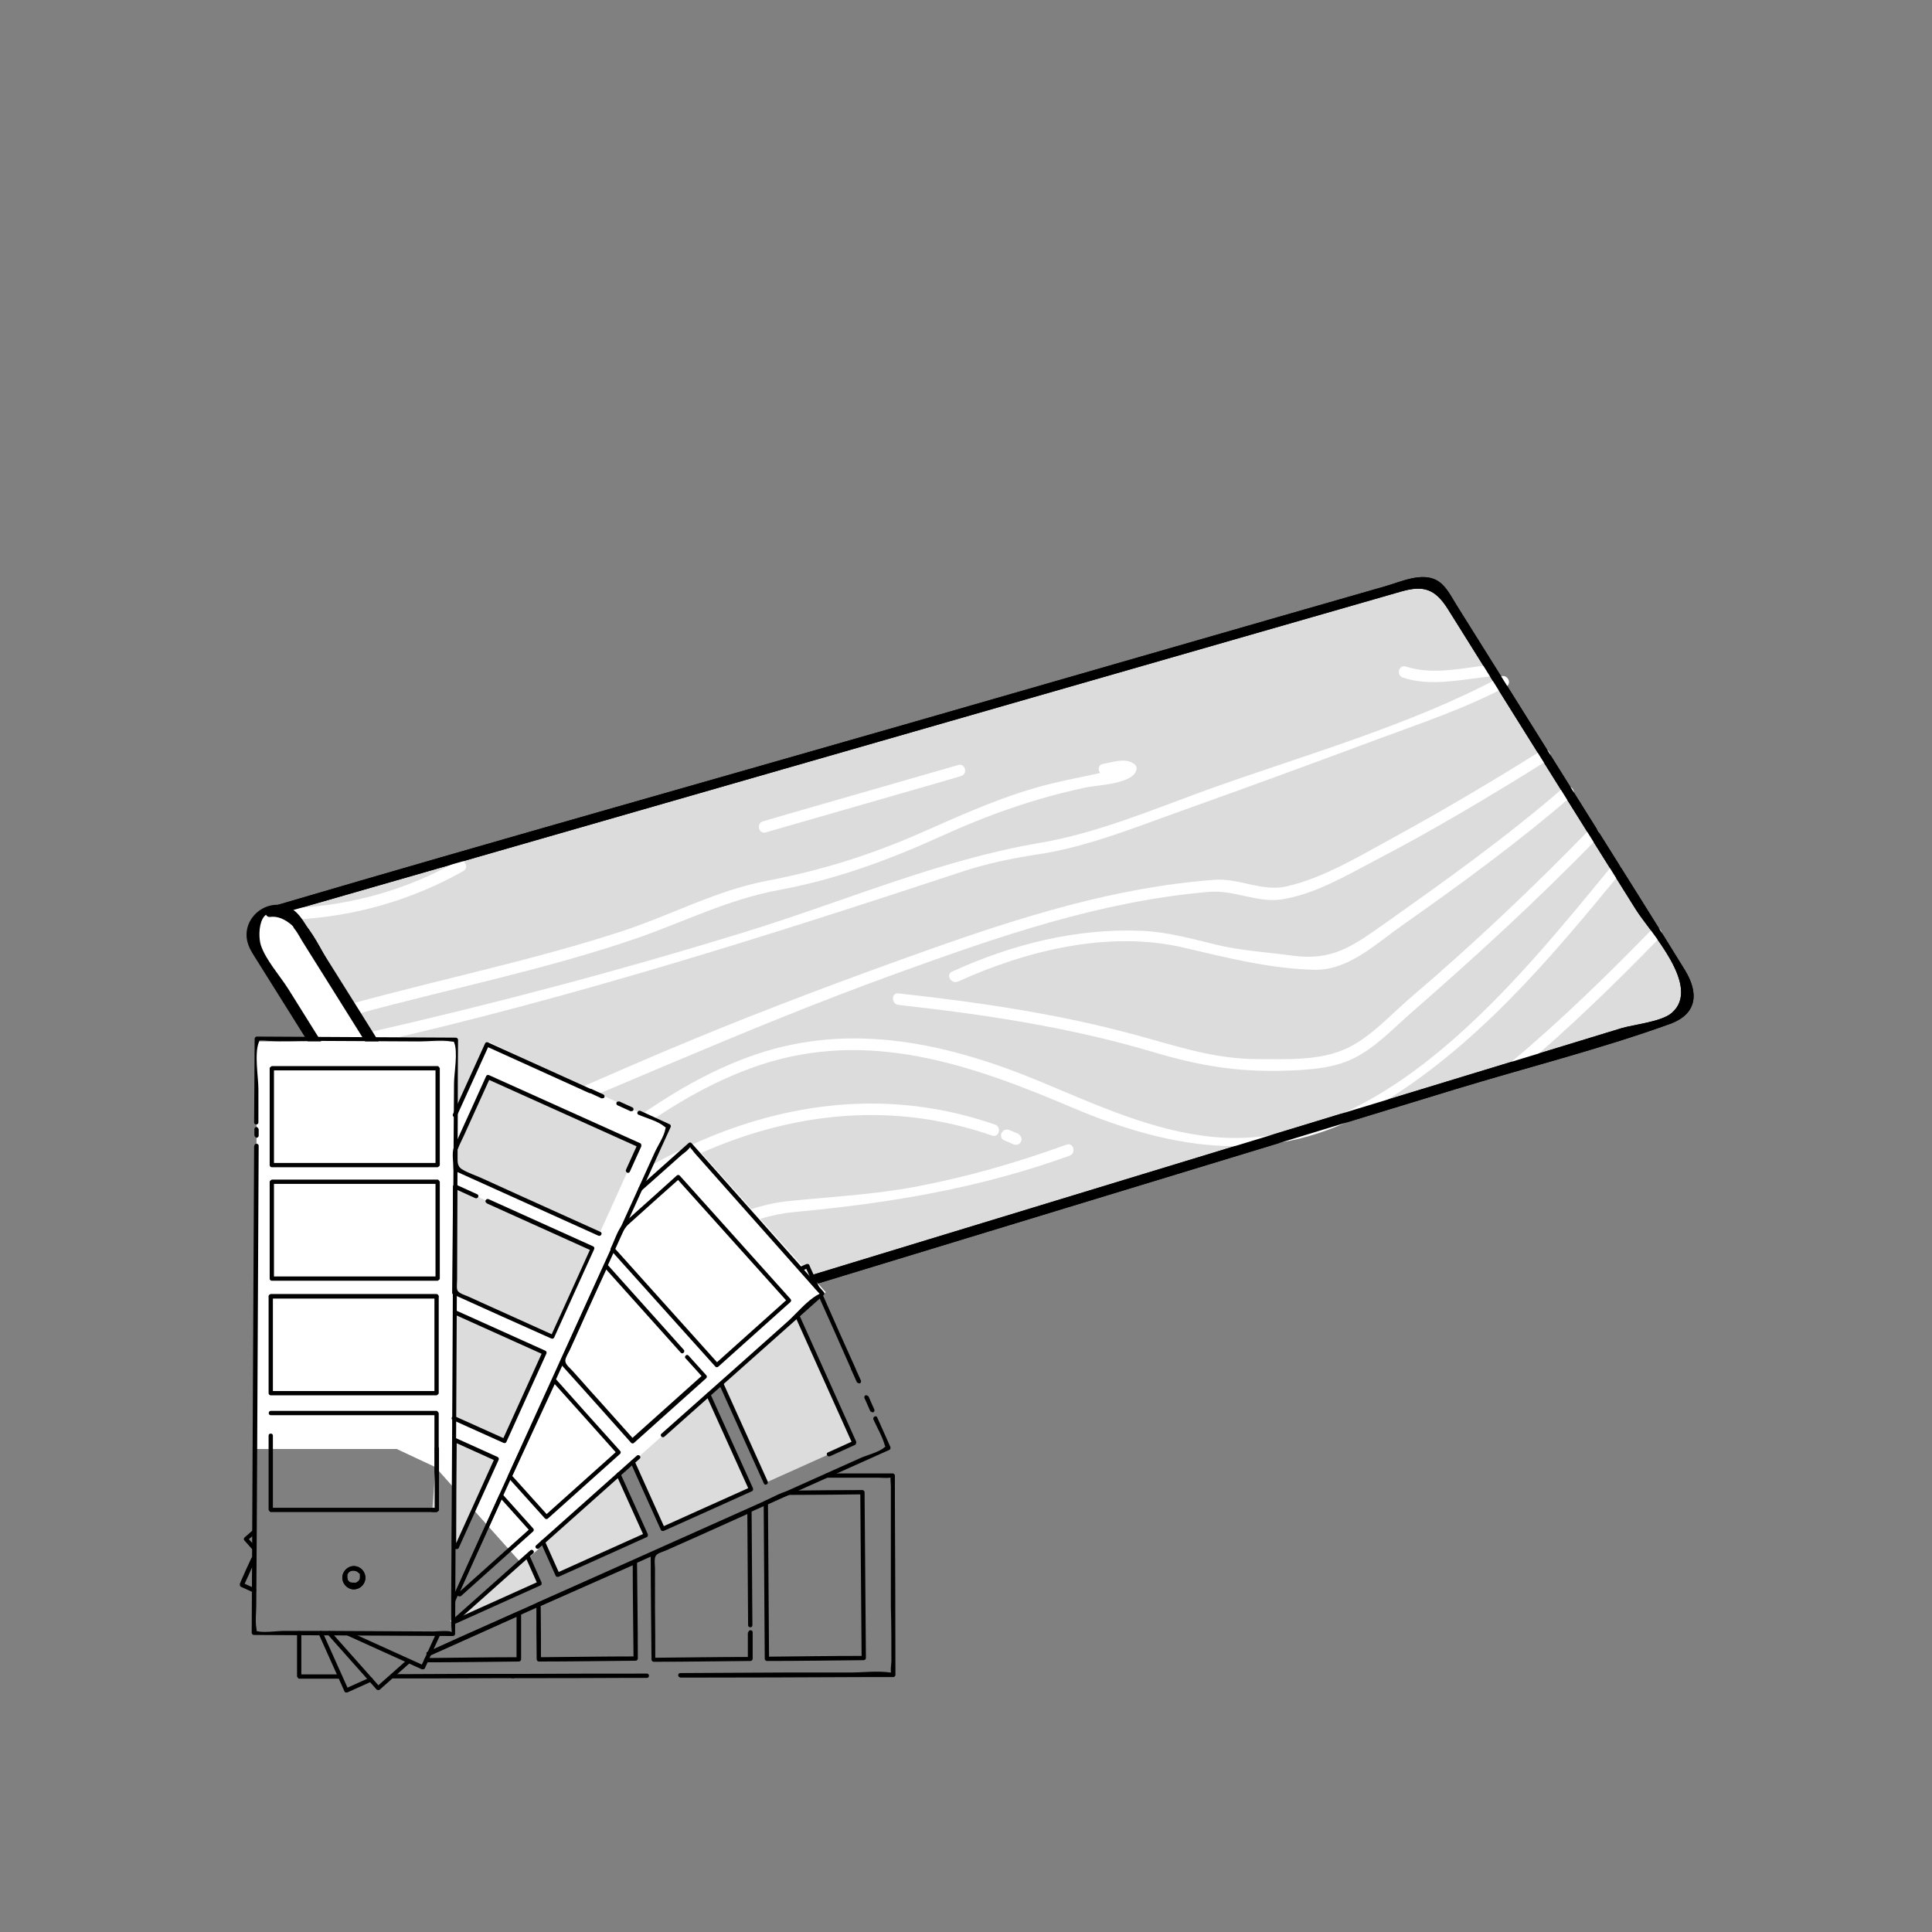 <?xml version="1.0" encoding="UTF-8"?><svg id="Layer_1" xmlns="http://www.w3.org/2000/svg" viewBox="0 0 72 72"><rect x="0" y="0" width="72" height="72" fill="#808080" stroke="none"/><defs><style>.cls-1{fill:#020202;}.cls-2{fill:#fff;}.cls-3{fill:#dcdcdc;}</style></defs><g><g><path class="cls-3" d="M14.56,39.96l-3.49-5.58c-.23-.37-.64-.5-1.01-.39l42.74-12.29h0c.35-.1,.75,.02,.97,.38l9.1,14.55c.16,.26,.18,.58,.04,.85-.12,.24-.33,.4-.55,.46l-42.33,12.9h-.01c.22-.07,.42-.22,.54-.46,.14-.28,.13-.62-.04-.89l-5-7.99"/><path d="M14.71,39.87c-.75-1.21-1.51-2.41-2.26-3.62-.53-.85-1.16-2.61-2.39-2.45l.05,.35c6.36-1.83,12.73-3.66,19.09-5.49l23.03-6.62c.82-.23,1.25-.1,1.73,.66l3.09,4.94,3.91,6.25c.52,.83,2.48,2.88,1.34,3.86-.38,.33-1.41,.43-1.88,.57l-4.45,1.36-13.39,4.08c-4.64,1.41-9.27,2.83-13.91,4.24l-5.26,1.6c-.97,.3-2.09,.49-3.01,.92-.08,.04-.41,.12-.38,.12l.09,.34c1.75-.94-.59-3.43-1.22-4.44-1.07-1.71-2.14-3.42-3.21-5.14-.12-.2-.43-.02-.31,.18,.83,1.33,1.67,2.66,2.5,3.99l1.69,2.71c.34,.54,1.48,1.79,.37,2.39-.17,.09-.08,.32,.09,.34,.47,.04,1.17-.34,1.6-.48l4.37-1.33c4.61-1.4,9.21-2.81,13.82-4.21,4.8-1.46,9.6-2.92,14.4-4.39,2.66-.81,5.41-1.5,8.02-2.44,1.05-.38,1.07-1.18,.56-2.01-1.01-1.64-2.04-3.27-3.06-4.9l-4.04-6.45-1.39-2.22c-.21-.33-.4-.75-.75-.95-.57-.32-1.36,.06-1.93,.22l-4.04,1.16-13.44,3.87c-7.89,2.27-15.8,4.49-23.68,6.81-.15,.04-.29,.08-.44,.13-.19,.05-.16,.38,.05,.35,1.14-.15,2.15,2.38,2.6,3.1,.58,.93,1.16,1.86,1.75,2.79,.12,.2,.43,.02,.31-.18h0Z"/></g><path class="cls-3" d="M40.41,28.55c-6.91,.64-13.57,2.44-19.84,5.43-.25,.12-.03,.49,.22,.37,6.2-2.95,12.79-4.74,19.62-5.37,.27-.03,.27-.45,0-.43h0Z"/><g><path class="cls-2" d="M60.08,32.26c-3.52,4.27-8.58,10.71-14.87,10.11-2.26-.22-4.34-1.19-6.41-2.05-3.41-1.42-7.01-2.25-10.62-1.03s-6.99,4.24-9.79,6.92c-.2,.19,.1,.49,.3,.3,2.74-2.63,5.92-5.57,9.6-6.81,4.09-1.37,7.91-.02,11.68,1.58s7.52,2.21,11.27-.01,6.49-5.5,9.13-8.71c.17-.21-.13-.51-.3-.3h0Z"/><path class="cls-2" d="M57.46,27.96c-1.82,1.14-3.66,2.23-5.54,3.26-1.24,.67-2.57,1.49-3.96,1.81-.94,.22-1.77-.32-2.73-.24-3.69,.28-7.17,1.38-10.64,2.61-2.98,1.06-5.95,2.17-8.87,3.38-3.13,1.29-6.2,2.73-9.36,3.98-.25,.1-.14,.51,.11,.41,5.73-2.26,11.15-4.8,16.96-6.9,3.79-1.37,7.55-2.68,11.59-3.03,.97-.09,1.8,.41,2.73,.28,1.21-.18,2.41-.88,3.47-1.44,2.21-1.15,4.35-2.43,6.46-3.75,.23-.15,.02-.51-.22-.37h0Z"/><path class="cls-2" d="M59.24,30.91c-2.14,2.2-4.32,4.26-6.65,6.25-.74,.63-1.45,1.44-2.34,1.88-1.01,.5-2.27,.43-3.36,.43-1.62,0-2.95-.46-4.49-.88-2.91-.8-5.92-1.24-8.92-1.57-.27-.03-.27,.4,0,.43,3.17,.35,6.37,.83,9.44,1.74,1.74,.52,3.16,.77,5.01,.71,.86-.03,1.76-.08,2.54-.47s1.43-1.08,2.08-1.65c2.43-2.12,4.75-4.24,6.99-6.55,.19-.2-.11-.5-.3-.3h0Z"/><path class="cls-2" d="M58.27,29.35c-2.12,1.84-4.38,3.45-6.67,5.07-1.23,.87-1.96,1.4-3.47,1.19-.93-.13-1.88-.18-2.79-.4s-1.79-.47-2.75-.52c-2.46-.11-4.88,.5-7.11,1.52-.25,.11-.03,.48,.22,.37,2.56-1.16,5.64-1.92,8.43-1.26,1.59,.37,3.23,.79,4.88,.82,1.24,.02,2.26-.96,3.21-1.63,2.19-1.54,4.33-3.1,6.36-4.85,.21-.18-.09-.48-.3-.3h0Z"/><path class="cls-2" d="M55.92,25.23c-3.4,1.82-7.34,2.91-10.95,4.21-2.01,.73-4.09,1.61-6.21,1.97-3.77,.64-7.34,2.2-10.99,3.32-4.63,1.43-9.32,2.67-14.05,3.75-.27,.06-.15,.47,.11,.41,7.48-1.7,14.71-3.99,21.98-6.39,.96-.32,1.88-.51,2.87-.66,1.86-.28,3.68-1.03,5.43-1.65,2.41-.86,4.81-1.74,7.2-2.63,1.62-.6,3.3-1.16,4.82-1.97,.24-.13,.03-.5-.22-.37h0Z"/><path class="cls-2" d="M52.27,25.25c1.05,.35,2.19,.07,3.26-.04,.27-.03,.27-.46,0-.43-1.02,.11-2.13,.39-3.14,.06-.26-.09-.37,.33-.11,.41h0Z"/><path class="cls-2" d="M41.21,28.89s1.18-.34,.57-.27c-.23,.03-.48,.12-.7,.17-.63,.14-1.27,.26-1.89,.41-1.67,.41-3.18,1.09-4.74,1.78-1.91,.85-3.8,1.45-5.85,1.84-1.9,.36-3.58,1.28-5.41,1.88-3.3,1.08-6.73,1.78-10.07,2.7-.26,.07-.15,.48,.11,.41,3.46-.95,7-1.65,10.4-2.81,1.82-.62,3.48-1.48,5.39-1.83,2.11-.39,4.08-1.11,6.04-2,1.78-.81,3.53-1.43,5.44-1.83,.39-.08,1.63-.12,1.83-.59,.05-.12,.03-.22-.08-.29-.31-.23-.81-.05-1.15,.01-.27,.05-.16,.46,.11,.41h0Z"/><path class="cls-2" d="M61.57,34.63c-1.66,1.7-3.37,3.37-5.19,4.9-.21,.18,.09,.48,.3,.3,1.83-1.53,3.53-3.2,5.19-4.9,.19-.2-.11-.5-.3-.3h0Z"/><path class="cls-2" d="M37.08,41.91c-6.27-2.18-12.49,.45-17.18,4.69-.2,.18,.1,.49,.3,.3,4.58-4.14,10.65-6.71,16.77-4.58,.26,.09,.37-.32,.11-.41h0Z"/><path class="cls-2" d="M37.97,42.26c-.13-.05-.26-.11-.39-.16-.03,0-.06-.01-.09,0-.03,0-.05,0-.08,.03-.04,.03-.09,.08-.1,.13-.01,.05,0,.12,.02,.16l.03,.04s.06,.04,.09,.05c.1,.04,.21,.08,.31,.13l-.05-.02s.02,0,.03,.01c.02,.02,.05,.02,.08,.03,.03,0,.06,0,.09,0,.05-.01,.1-.05,.13-.1,.03-.05,.04-.11,.02-.16l-.02-.05s-.04-.06-.08-.08h0Z"/><path class="cls-2" d="M17.05,32.09c-1.86,1.06-3.93,1.64-6.06,1.75-.27,.01-.28,.44,0,.43,2.21-.11,4.35-.72,6.28-1.81,.24-.14,.02-.5-.22-.37h0Z"/><path class="cls-2" d="M39.74,42.66c-1.82,.66-3.69,1.2-5.59,1.56-1.58,.3-3.17,.38-4.76,.54-1.33,.14-2.51,.69-3.63,1.41-1.84,1.17-3.42,2.29-5.69,2.36-.27,0-.28,.44,0,.43,1.85-.06,3.41-.74,4.93-1.76,1.43-.97,2.84-1.86,4.59-2.03,3.56-.33,6.89-.88,10.27-2.1,.26-.09,.15-.51-.11-.41h0Z"/></g><path class="cls-2" d="M28.54,31.02c2.12-.61,4.24-1.22,6.36-1.83,.31-.09,.62-.18,.92-.27,.26-.08,.15-.49-.11-.41-2.12,.61-4.24,1.22-6.36,1.83-.31,.09-.62,.18-.92,.27-.26,.08-.15,.49,.11,.41h0Z"/><g><path class="cls-2" d="M15.39,41.3l5.12,8.18c.17,.27,.11,.68,.04,.89-.12,.24-.32,.39-.54,.46-.37,.11-.8,0-1.04-.38l-9.45-15.11c-.17-.27-.17-.69-.04-.89,.14-.24,.34-.4,.57-.47,.37-.11,.78,.02,1.01,.39l3.88,6.2"/><path d="M15.21,41.41c1.36,2.17,2.71,4.34,4.07,6.51,.29,.46,.6,.92,.87,1.39,.05,.09,.13,.17,.17,.26,.28,.66-.73,1.21-1.18,.72s-.79-1.26-1.15-1.84c-1.67-2.67-3.33-5.33-5-8l-2.25-3.6c-.31-.49-.84-1.08-1.02-1.63-.14-.43-.07-1.94,1.17-.74,.04,.04,.05,.1,.08,.13,.14,.17,.24,.39,.36,.57l1.36,2.17c.69,1.1,1.38,2.21,2.07,3.31,.15,.23,.52,.02,.37-.22-.72-1.15-1.44-2.3-2.16-3.45l-1.33-2.12c-.23-.36-.45-.85-.84-1.04-.79-.39-1.73,.3-1.6,1.17,.05,.31,.22,.54,.38,.8l1.98,3.16c1.94,3.09,3.87,6.19,5.81,9.28,.46,.74,.89,1.56,1.41,2.26,.38,.51,1.03,.75,1.6,.35s.53-1.11,.22-1.66c-1.53-2.75-3.35-5.36-5.02-8.03-.15-.23-.52-.02-.37,.22h0Z"/></g><path d="M14.71,39.87c-.75-1.21-1.51-2.41-2.26-3.62-.53-.85-1.16-2.61-2.39-2.45l.05,.35c6.36-1.83,12.73-3.66,19.09-5.49l23.03-6.62c.82-.23,1.25-.1,1.73,.66l3.09,4.94,3.91,6.25c.52,.83,2.48,2.88,1.34,3.86-.38,.33-1.41,.43-1.88,.57l-4.45,1.36-13.39,4.08c-4.64,1.41-9.27,2.83-13.91,4.24l-5.26,1.6c-.97,.3-2.09,.49-3.01,.92-.08,.04-.41,.12-.38,.12l.09,.34c1.75-.94-.59-3.43-1.22-4.44-1.07-1.71-2.14-3.42-3.21-5.14-.12-.2-.43-.02-.31,.18,.83,1.33,1.67,2.66,2.5,3.99l1.69,2.71c.34,.54,1.48,1.79,.37,2.39-.17,.09-.08,.32,.09,.34,.47,.04,1.17-.34,1.6-.48l4.37-1.33c4.61-1.4,9.21-2.81,13.82-4.21,4.8-1.46,9.6-2.92,14.4-4.39,2.66-.81,5.41-1.5,8.02-2.44,1.05-.38,1.07-1.18,.56-2.01-1.01-1.64-2.04-3.27-3.06-4.9l-4.04-6.45-1.39-2.22c-.21-.33-.4-.75-.75-.95-.57-.32-1.36,.06-1.93,.22l-4.04,1.16-13.44,3.87c-7.89,2.27-15.8,4.49-23.68,6.81-.15,.04-.29,.08-.44,.13-.19,.05-.16,.38,.05,.35,1.14-.15,2.15,2.38,2.6,3.1,.58,.93,1.16,1.86,1.75,2.79,.12,.2,.43,.02,.31-.18h0Z"/></g><g><rect class="cls-2" x="9.56" y="38.81" width="7.42" height="15.19"/><rect class="cls-2" x="14.66" y="39.7" width="7.42" height="15.19" transform="translate(21.78 -3.33) rotate(25.08)"/><rect class="cls-2" x="18.93" y="42.86" width="7.42" height="15.19" transform="translate(45.17 -.05) rotate(48.21)"/></g><g><g><path d="M13.62,58.8c0-.18-.11-.34-.28-.41s-.36-.01-.48,.13-.14,.34-.04,.5,.28,.24,.45,.2c.2-.04,.35-.22,.35-.42,0-.1-.16-.1-.16,0,0,.11-.07,.22-.18,.25-.11,.04-.23,0-.31-.09-.07-.09-.08-.21-.02-.31s.17-.15,.28-.13c.13,.03,.22,.14,.22,.27,0,.1,.16,.1,.16,0Z"/><path d="M28.57,56.08c.28-.12,.56-.28,.85-.37,.06-.02-.03,0,0,0,.06,0,.12,0,.18,0,.85,0,1.7-.01,2.54-.02l-.08-.08c.02,2.06,.03,4.12,.05,6.18l.08-.08c-1.2,0-2.41,.02-3.61,.03l.08,.08c-.01-1.94-.03-3.87-.04-5.81,0-.1-.16-.1-.16,0,.01,1.94,.03,3.87,.04,5.81,0,.04,.04,.08,.08,.08,1.2,0,2.41-.02,3.61-.03,.04,0,.08-.04,.08-.08-.02-2.06-.03-4.12-.05-6.18,0-.04-.04-.08-.08-.08-.86,0-1.73,.01-2.59,.02-.37,0-.73,.25-1.06,.39-.09,.04-.01,.18,.08,.14Z"/><path d="M20.1,59.87c1.2-.53,2.4-1.06,3.6-1.59l-.12-.07c0,1.2,.02,2.4,.03,3.6l.08-.08c-1.2,0-2.41,.02-3.61,.03l.08,.08c0-.68,0-1.36-.01-2.03,0-.1-.16-.1-.16,0,0,.68,0,1.36,.01,2.03,0,.04,.04,.08,.08,.08,1.2,0,2.41-.02,3.61-.03,.04,0,.08-.04,.08-.08,0-1.2-.02-2.4-.03-3.6,0-.07-.07-.09-.12-.07-1.2,.53-2.4,1.06-3.6,1.59-.09,.04-.01,.18,.08,.14Z"/><path d="M16.03,61.7c1.11-.5,2.22-1,3.34-1.5l-.12-.07v1.71s.07-.05,.09-.08c-1.15,0-2.3,.02-3.46,.03-.1,0-.1,.16,0,.16,1.15,0,2.3-.02,3.46-.03,.04,0,.08-.04,.08-.08v-1.71c-.01-.06-.08-.09-.13-.07-1.11,.5-2.22,1-3.34,1.5-.09,.04-.01,.18,.08,.14h0Z"/><path class="cls-3" d="M29.71,49.03c.71,1.58,1.42,3.16,2.13,4.74l-3.29,1.48c-.55-1.23-1.11-2.46-1.66-3.68"/><path class="cls-3" d="M26.4,51.98c.53,1.17,1.06,2.35,1.59,3.52-1.1,.49-2.2,.99-3.29,1.48-.37-.83-.75-1.66-1.12-2.49"/><path class="cls-3" d="M23.05,54.95c.34,.75,.68,1.51,1.02,2.26-1.1,.49-2.2,.99-3.29,1.48-.18-.41-.37-.82-.55-1.23"/><path class="cls-3" d="M19.64,57.97c.16,.34,.31,.69,.47,1.03-1.1,.49-2.2,.99-3.29,1.48-.02-.03-.03-.07-.05-.1,.02,.01,.04,.02,.06,.03"/><path d="M30.51,47.93c-.1-.23-.2-.46-.31-.69-.01-.03-.03-.07-.04-.1-.02-.04-.07-.04-.11-.03-.08,.04-.17,.07-.25,.11-.04,.02-.05,.07-.03,.11,.02,.04,.07,.05,.11,.03,.08-.04,.17-.07,.25-.11l-.11-.03c.1,.23,.2,.46,.31,.69,.01,.03,.03,.07,.04,.1,.02,.04,.07,.05,.11,.03,.04-.02,.05-.07,.03-.11h0Z"/><path d="M31.88,50.99c-.36-.8-.72-1.6-1.07-2.4-.05-.11-.1-.23-.15-.34-.04-.09-.18-.01-.14,.08,.36,.8,.72,1.6,1.07,2.4,.05,.11,.1,.23,.15,.34,.04,.09,.18,.01,.14-.08h0Z"/><path d="M32.08,51.44c-.06-.13-.12-.26-.18-.4l-.03-.06s-.08-.05-.11-.03c-.04,.03-.05,.07-.03,.11,.06,.13,.12,.26,.18,.4l.03,.06s.08,.05,.11,.03c.04-.03,.05-.07,.03-.11h0Z"/><path d="M32.58,52.52c-.06-.14-.13-.28-.19-.43l-.03-.06s-.08-.05-.11-.03c-.04,.03-.05,.07-.03,.11,.06,.14,.13,.28,.19,.43l.03,.06s.08,.05,.11,.03c.04-.03,.05-.07,.03-.11h0Z"/><path d="M16.02,61.69c5-2.23,9.99-4.47,14.99-6.7,.71-.32,1.43-.64,2.14-.96,.04-.02,.04-.07,.03-.11l-.49-1.1c-.04-.09-.18-.01-.14,.08,.14,.31,.33,.63,.42,.95,.07,.23,.14-.04,0,.08-.21,.19-.64,.29-.89,.4l-3.88,1.74-9.91,4.43c-.79,.35-1.58,.7-2.36,1.06-.09,.04-.01,.18,.08,.14h0Z"/><path d="M11.88,60.9c.28,.62,.56,1.25,.84,1.87,.04,.09,.08,.18,.12,.27,.02,.04,.07,.04,.11,.03,.3-.14,.61-.27,.91-.41,.09-.04,.01-.18-.08-.14-.3,.14-.61,.27-.91,.41l.11,.03c-.28-.62-.56-1.25-.84-1.87-.04-.09-.08-.18-.12-.27s-.18-.01-.14,.08h0Z"/><path d="M25.34,62.52c2.32,0,4.63-.01,6.95-.02,.33,0,.67,0,1,0,.04,0,.08-.04,.08-.08,0-2.17-.01-4.34-.02-6.51,0-.31,0-.61,0-.92,0-.04-.04-.08-.08-.08-.82,0-1.64,0-2.46,0-.1,0-.1,.16,0,.16h1.94c.13,0,.29,.02,.42,0,.18-.04,0,.05,.03-.07-.03,.11,0,.28,0,.39v4.47c.02,.68,.02,1.36,.02,2.04,0,.1-.05,.38,0,.47,.05,.08-.03-.07,.07-.04-.03,0-.08,0-.11,0-.48-.07-1.03,0-1.51,0h-2.46c-1.29,.01-2.57,.01-3.86,.02-.1,0-.1,.16,0,.16h0Z"/><path d="M19.09,62.54c1.46,0,2.92,0,4.39-.01,.21,0,.42,0,.63,0,.1,0,.1-.16,0-.16-1.46,0-2.92,0-4.39,.01-.21,0-.42,0-.63,0-.1,0-.1,.16,0,.16h0Z"/><path d="M14.64,62.55c1.31,0,2.63,0,3.94-.01h.57c.1,0,.1-.16,0-.16-1.31,0-2.63,0-3.94,.01h-.57c-.1,0-.1,.16,0,.16h0Z"/><path d="M11.07,60.86c0,.47,0,.95,0,1.42v.2s.04,.08,.08,.08c.44,0,.89,0,1.33,0h.19c.1,0,.1-.16,0-.16-.44,0-.89,0-1.33,0h-.19s.05,.05,.08,.08c0-.47,0-.95,0-1.42v-.2c0-.1-.16-.1-.16,0h0Z"/><path class="cls-1" d="M27.87,60.84c0,.33,0,.66,0,.99l.08-.08c-1.2,0-2.41,.02-3.61,.03l.08,.08c0-.64,0-1.28-.01-1.92,0-.33,0-.66,0-.99,0-.16,0-.33,0-.49,0-.13-.04-.37,.03-.48s.27-.15,.38-.2c.15-.07,.3-.13,.45-.2,.3-.13,.6-.27,.9-.4,.6-.27,1.2-.54,1.8-.81l-.12-.07c.01,1.42,.02,2.84,.03,4.27,0,.1,.16,.1,.16,0-.01-1.42-.02-2.84-.03-4.27,0-.06-.07-.09-.12-.07-1.2,.54-2.4,1.07-3.6,1.61-.02,.01-.04,.04-.04,.07,0,1.31,.02,2.63,.03,3.94,0,.04,.04,.08,.08,.08,1.2,0,2.41-.02,3.61-.03,.04,0,.08-.04,.08-.08,0-.33,0-.66,0-.99,0-.1-.16-.1-.16,0h0Z"/><path class="cls-1" d="M29.64,49.07c.71,1.58,1.42,3.16,2.13,4.74l.03-.11-.95,.43c-.09,.04-.01,.18,.08,.14l.95-.43s.04-.07,.03-.11c-.71-1.58-1.42-3.16-2.13-4.74-.04-.09-.18-.01-.14,.08h0Z"/><path class="cls-1" d="M28.61,55.21l-1.66-3.68c-.04-.09-.18-.01-.14,.08l1.66,3.68c.04,.09,.18,.01,.14-.08h0Z"/><path class="cls-1" d="M26.33,52.02c.53,1.17,1.06,2.35,1.59,3.52l.03-.11c-1.1,.49-2.2,.99-3.29,1.48l.11,.03c-.37-.83-.75-1.66-1.12-2.49-.04-.09-.18-.01-.14,.08,.37,.83,.75,1.66,1.12,2.49,.02,.04,.07,.04,.11,.03,1.1-.49,2.2-.99,3.29-1.48,.04-.02,.04-.07,.03-.11-.53-1.17-1.06-2.35-1.59-3.52-.04-.09-.18-.01-.14,.08h0Z"/><path class="cls-1" d="M22.98,54.99c.34,.75,.68,1.51,1.02,2.26l.03-.11c-1.1,.49-2.2,.99-3.29,1.48l.11,.03c-.18-.41-.37-.82-.55-1.23-.04-.09-.18-.01-.14,.08,.18,.41,.37,.82,.55,1.23,.02,.04,.07,.04,.11,.03,1.1-.49,2.2-.99,3.29-1.48,.04-.02,.04-.07,.03-.11-.34-.75-.68-1.51-1.02-2.26-.04-.09-.18-.01-.14,.08h0Z"/><path class="cls-1" d="M19.59,58.04c.15,.34,.3,.67,.45,1.01l.03-.11c-1.07,.48-2.15,.97-3.22,1.45-.09,.04-.01,.18,.08,.14,1.07-.48,2.15-.97,3.22-1.45,.04-.02,.04-.07,.03-.11-.15-.34-.3-.67-.45-1.01-.04-.09-.18-.01-.14,.08h0Z"/></g><path d="M22.9,46.59c.16-.35,.28-.75,.53-.97,.63-.57,1.27-1.14,1.9-1.7h-.11c1.38,1.53,2.75,3.07,4.13,4.6v-.11c-.9,.8-1.79,1.61-2.69,2.41h.11c-1.29-1.44-2.59-2.88-3.88-4.32-.07-.08-.18,.04-.11,.11,1.29,1.44,2.59,2.88,3.88,4.32,.03,.03,.08,.03,.11,0,.9-.8,1.79-1.61,2.69-2.41,.03-.03,.03-.08,0-.11-1.38-1.53-2.75-3.07-4.13-4.6-.03-.03-.08-.03-.11,0-.64,.58-1.28,1.15-1.93,1.73-.27,.25-.37,.66-.53,.98-.04,.09,.09,.17,.14,.08Z"/><path d="M19.07,55.05c.55-1.19,1.1-2.38,1.65-3.57l-.12,.02c.8,.89,1.6,1.78,2.4,2.68v-.11c-.9,.8-1.79,1.61-2.69,2.41h.11c-.45-.5-.91-1.01-1.36-1.51-.07-.08-.18,.04-.11,.11,.45,.5,.91,1.01,1.36,1.51,.03,.03,.08,.03,.11,0,.9-.8,1.79-1.61,2.69-2.41,.03-.03,.03-.08,0-.11-.8-.89-1.6-1.78-2.4-2.68-.03-.04-.1-.03-.12,.02-.55,1.19-1.1,2.38-1.65,3.57-.04,.09,.09,.17,.14,.08Z"/><path d="M17.11,59.38c.54-1.2,1.08-2.4,1.63-3.6l-.12,.02,1.14,1.27v-.11c-.9,.8-1.79,1.61-2.69,2.41h.11l-.08-.09c-.07-.08-.18,.04-.11,.11l.08,.09s.08,.03,.11,0c.9-.8,1.79-1.61,2.69-2.41,.03-.03,.03-.08,0-.11l-1.14-1.27s-.1-.03-.12,.02c-.54,1.2-1.08,2.4-1.63,3.6-.04,.09,.09,.17,.14,.08Z"/><path class="cls-3" d="M16.98,43.56c0-.47-.01-.72-.01-.72h0s.42-.93,1.22-2.7c1.88,.85,3.76,1.69,5.64,2.54l-1.49,3.29c-1.79-.81-3.57-1.61-5.36-2.42Z"/><path class="cls-3" d="M16.96,48.18c0-1.32,.02-2.63,.03-3.95h0c1.7,.77,3.4,1.53,5.1,2.3-.5,1.1-.99,2.2-1.49,3.29-1.21-.55-2.43-1.1-3.65-1.64Z"/><path class="cls-3" d="M16.92,52.85c.01-1.32,.03-2.63,.04-3.95h0c1.11,.5,2.22,1,3.33,1.5-.5,1.1-.99,2.2-1.49,3.29-.63-.28-1.26-.57-1.89-.85Z"/><path class="cls-3" d="M16.92,57.62c0-1.32,.01-2.64,.02-3.96h0l1.57,.71c-.5,1.1-.99,2.2-1.49,3.29-.03-.02-.07-.03-.1-.05Z"/><path d="M9.48,42.08c0,.07,0,.14,0,.21v.03s.04,.08,.08,.08,.08-.03,.08-.08c0-.07,0-.14,0-.21v-.03s-.04-.08-.08-.08-.08,.03-.08,.08h0Z"/><path d="M9.47,42.72c-.03,6.04-.06,12.09-.09,18.13,0,.04,.04,.08,.08,.08,2.47,.01,4.95,.03,7.42,.04,.04,0,.08-.04,.08-.08,.03-6.47,.07-12.93,.1-19.4,0-.91,0-1.83,.01-2.74,0-.04-.04-.08-.08-.08-2.47-.01-4.95-.03-7.42-.04-.04,0-.08,.04-.08,.08l-.02,3.12c0,.1,.16,.1,.16,0v-1.24c0-.46-.16-1.33,.02-1.76,.08-.2-.14,.05,0-.04,.07-.04,.29,0,.36,0,.52,.03,1.06,0,1.59,0l4.03,.02c.37,0,.81-.06,1.17,0,.3,.06,.05-.14,.12,.03,.16,.36,0,1.15,0,1.54l-.02,2.96c-.01,2.71-.03,5.42-.04,8.13l-.04,7.25c0,.63-.01,1.25,0,1.88,0,.05,.03,.24,0,.28,.12-.15-.49-.08-.67-.08l-3.73-.02h-1.83c-.2-.01-.89,.1-1.07-.02,0,0,.07,.13,.03-.12s0-.55,0-.8l.02-2.94c.02-4.73,.05-9.46,.07-14.2,0-.1-.16-.1-.16,0h0Z"/><path d="M13.51,58.51c-.12-.13-.31-.18-.47-.12s-.29,.23-.28,.42,.13,.34,.3,.4,.37-.01,.47-.16c.12-.16,.11-.39-.03-.54-.03-.03-.08-.03-.11,0-.03,.03-.03,.08,0,.11,0,0,0,0,0,0,0,0,0,0,0,0,0,0,0,.01,.01,.02,0,0,0,.01,.01,.02,0,0,0,0,0,0,0,0,0,.01,0,0,0,0,0,0,0,0,0,0,0,0,0,.01,0,0,0,.01,0,.02,0,0,0,.02,0,.02,0,0,0,0,0,.01,0-.01,0,0,0,0,0,.02,0,.03,0,.05,0,0,0,.01,0,.02,0-.02,0,0,0,.01,0,.02,0,.03-.01,.04,0,0,0,0,0,.01,0,0,0-.01,0,0,0,0,0,.02-.01,.02,0,.01-.02,.03-.03,.04,0-.01,0,0,0,0,0,0-.01,.01-.02,.02s-.01,.01-.02,.02,0,0,0,0c0,0,0,0-.01,0-.01,0-.03,.02-.04,.03-.01,0,0,0,0,0,0,0-.02,0-.02,0s-.02,0-.02,0c0,0,0,0-.01,0,0,0-.02,0,0,0,0,0-.01,0-.02,0,0,0-.01,0-.02,0,0,0-.02,0-.02,0,0,0,0,0-.01,0,0,0,0,0,0,0-.02,0-.03,0-.05-.01,0,0-.01,0-.02,0,.01,0,0,0-.01,0-.01,0-.03-.02-.04-.02,0,0,0,0,0,0,0,0,0,0,0,0,0,0-.02-.01-.02-.02,0,0-.01-.01-.02-.02,0,0-.01-.02,0,0-.01-.01-.02-.03-.03-.04,0,0,0,0,0-.01,0,0,0-.01,0,0,0,0,0-.01,0-.01,0-.02,0-.03-.01-.05,0-.02,0,0,0,0,0,0,0-.02,0-.02,0,0,0-.01,0-.02,0,0,0,0,0-.01,0,0,0-.02,0-.01,0,0,0-.01,0-.01,0,0,0-.02,0-.02,0,0,0-.01,0-.02,0,0,0,0,0-.01,0,0,0,0,0,0,0-.01,.01-.03,.02-.04,0,0,0-.01,.01-.02,0,.01,0,0,0,0,.01-.01,.02-.03,.04-.04,0,0,0,0,0,0,0,0,0,0,0,0,0,0,.02-.01,.03-.02,0,0,.02,0,.02-.01,.01,0,0,0,0,0,0,0,0,0,.01,0,.02,0,.03-.01,.05-.01,0,0,.02,0,0,0,0,0,0,0,0,0,0,0,.02,0,.03,0,0,0,.02,0,.02,0,0,0,0,0,.01,0,0,0,0,0,0,0,.02,0,.03,0,.05,.01,0,0,0,0,.01,0,.02,0,0,0,0,0,0,0,.02,0,.02,.01,0,0,.02,0,.03,.01,0,0,.02,.02,.01,0,.02,.01,.03,.03,.04,.04,.03,.03,.08,.03,.11,0,.03-.03,.03-.08,0-.11Z"/><path d="M22.03,40.59c-1.28-.58-2.56-1.16-3.84-1.74-.04-.02-.09-.01-.11,.03-.4,.88-.8,1.76-1.2,2.64-.04,.09,.09,.17,.14,.08,.4-.88,.8-1.76,1.2-2.64l-.11,.03c1.28,.58,2.56,1.16,3.84,1.74,.09,.04,.17-.09,.08-.14h0Z"/><path d="M22.49,40.79l-.39-.18-.06-.03s-.09-.01-.11,.03c-.02,.03-.01,.09,.03,.11l.39,.18,.06,.03s.09,.01,.11-.03c.02-.03,.01-.09-.03-.11h0Z"/><path d="M23.57,41.27c-.14-.06-.28-.13-.42-.19l-.06-.03s-.09-.01-.11,.03c-.02,.03-.01,.09,.03,.11,.14,.06,.28,.13,.42,.19l.06,.03s.09,.01,.11-.03c.02-.03,.01-.09-.03-.11h0Z"/><path d="M16.97,59.66c2.34-5.15,4.68-10.3,7.02-15.45,.33-.73,.66-1.46,1-2.2,.02-.04,.01-.09-.03-.11l-1.09-.5c-.09-.04-.17,.09-.08,.14,.3,.13,.73,.24,.98,.45,.14,.11,.07-.17,.03,.07-.05,.3-.3,.65-.42,.93l-1.82,4.01c-1.54,3.38-3.07,6.77-4.61,10.15-.37,.81-.73,1.62-1.1,2.43-.04,.09,.09,.17,.14,.08h0Z"/><path d="M12.92,60.94c.82,.37,1.63,.74,2.45,1.11l.35,.16s.09,.01,.11-.03c.19-.41,.37-.82,.56-1.22,.04-.09-.09-.17-.14-.08-.19,.41-.37,.82-.56,1.22l.11-.03c-.82-.37-1.63-.74-2.45-1.11l-.35-.16c-.09-.04-.17,.09-.08,.14h0Z"/><path d="M9.37,58.06c-.13,.28-.26,.56-.38,.84l-.05,.12s-.01,.09,.03,.11c.15,.07,.31,.14,.46,.21,.09,.04,.17-.09,.08-.14-.15-.07-.31-.14-.46-.21l.03,.11c.13-.28,.26-.56,.38-.84l.05-.12c.04-.09-.09-.17-.14-.08h0Z"/><path d="M24.76,53.54c1.98-1.76,3.96-3.52,5.94-5.28,.03-.03,.03-.08,0-.11-1.64-1.85-3.29-3.7-4.93-5.55-.03-.03-.08-.03-.11,0l-1.84,1.64c-.08,.07,.04,.18,.11,.11l1.44-1.28c.09-.08,.23-.17,.3-.26,.09-.14,.12,0,0-.08,.1,.06,.18,.21,.26,.29l3.01,3.39,1.33,1.5c.1,.11,.19,.22,.29,.32,.07,.07-.01-.01,.03-.07-.02,.03-.07,.08-.11,.09-.41,.22-.8,.71-1.15,1.02l-1.83,1.63c-.95,.84-1.9,1.69-2.85,2.53-.08,.07,.04,.18,.11,.11h0Z"/><path d="M20.09,57.7c1.1-.98,2.19-1.95,3.29-2.93,.15-.14,.31-.27,.46-.41,.08-.07-.04-.18-.11-.11-1.1,.98-2.19,1.95-3.29,2.93-.15,.14-.31,.27-.46,.41-.08,.07,.04,.18,.11,.11h0Z"/><path d="M16.96,60.48c.85-.76,1.7-1.51,2.55-2.27,.12-.11,.24-.21,.36-.32,.08-.07-.04-.18-.11-.11-.85,.76-1.7,1.51-2.55,2.27-.12,.11-.24,.21-.36,.32-.08,.07,.04,.18,.11,.11h0Z"/><path d="M12.22,60.92c.53,.6,1.06,1.19,1.59,1.79l.23,.26s.08,.03,.11,0c.38-.34,.76-.67,1.14-1.01,.08-.07-.04-.18-.11-.11-.38,.34-.76,.67-1.14,1.01h.11c-.53-.6-1.06-1.19-1.59-1.79l-.23-.26c-.07-.08-.18,.04-.11,.11h0Z"/><path d="M9.42,57.03c-.1,.09-.21,.18-.31,.27-.03,.03-.03,.08,0,.11,.1,.12,.21,.23,.31,.35,.03,.03,.08,.03,.11,0,.03-.03,.03-.08,0-.11-.1-.12-.21-.23-.31-.35v.11c.1-.09,.21-.18,.31-.27,.03-.03,.03-.08,0-.11-.03-.03-.08-.03-.11,0h0Z"/><path class="cls-1" d="M10.21,43.42v-3.61l-.08,.08h6.18l-.08-.08v3.61l.08-.08h-6.18c-.1,0-.1,.16,0,.16h6.18s.08-.04,.08-.08v-3.61s-.04-.08-.08-.08h-6.18s-.08,.04-.08,.08v3.61c0,.1,.16,.1,.16,0Z"/><path class="cls-1" d="M10.21,47.65v-3.61l-.08,.08h6.18l-.08-.08v3.61l.08-.08h-6.18c-.1,0-.1,.16,0,.16h6.18s.08-.04,.08-.08v-3.61s-.04-.08-.08-.08h-6.18s-.08,.04-.08,.08v3.61c0,.1,.16,.1,.16,0Z"/><path class="cls-1" d="M10.17,51.92v-3.61l-.08,.08h6.18l-.08-.08v3.61l.08-.08h-6.18c-.1,0-.1,.16,0,.16h6.18s.08-.04,.08-.08v-3.61s-.04-.08-.08-.08h-6.18s-.08,.04-.08,.08v3.61c0,.1,.16,.1,.16,0Z"/><path class="cls-1" d="M10.09,52.74h6.18l-.08-.08v3.61l.08-.08h-6.18l.08,.08v-2.77c0-.1-.16-.1-.16,0v2.77s.04,.08,.08,.08h6.18s.08-.04,.08-.08v-3.61s-.04-.08-.08-.08h-6.18c-.1,0-.1,.16,0,.16h0Z"/><path class="cls-1" d="M25.54,50.61c.22,.24,.44,.49,.66,.73v-.11c-.9,.8-1.79,1.61-2.69,2.41h.11c-.42-.47-.85-.95-1.27-1.42-.23-.25-.45-.5-.68-.76-.11-.13-.23-.25-.34-.38-.08-.09-.24-.21-.26-.34s.09-.29,.15-.4c.07-.15,.14-.31,.21-.46,.13-.29,.26-.58,.39-.87,.27-.6,.54-1.2,.82-1.8l-.12,.02c.95,1.06,1.9,2.12,2.85,3.18,.07,.08,.18-.04,.11-.11-.95-1.06-1.9-2.12-2.85-3.18-.03-.04-.1-.03-.12,.02-.54,1.2-1.09,2.39-1.63,3.59-.02,.03-.01,.07,.01,.1,.88,.98,1.76,1.96,2.63,2.94,.03,.03,.08,.03,.11,0,.9-.8,1.79-1.61,2.69-2.41,.03-.03,.03-.08,0-.11-.22-.24-.44-.49-.66-.73-.07-.08-.18,.04-.11,.11h0Z"/><path class="cls-1" d="M22.38,45.91l-2.99-1.35-1.43-.65c-.24-.11-.53-.2-.75-.34-.2-.13-.15-.33-.16-.55,0-.02,0-.23-.01-.15,0-.02,.02-.05,.03-.07,.06-.16,.14-.31,.21-.46,.33-.72,.65-1.44,.98-2.16l-.11,.03c1.88,.85,3.76,1.69,5.64,2.54l-.03-.11-.43,.95c-.04,.09,.09,.17,.14,.08l.43-.95s.01-.09-.03-.11c-1.88-.85-3.76-1.69-5.64-2.54-.04-.02-.09-.01-.11,.03-.36,.79-.71,1.58-1.07,2.36-.05,.11-.12,.22-.15,.34-.06,.23,0,.52,0,.76,0,.03,.01,.06,.04,.07,1.79,.81,3.57,1.61,5.36,2.42,.09,.04,.17-.09,.08-.14h0Z"/><path class="cls-1" d="M18.15,44.85c1.3,.59,2.6,1.17,3.9,1.76l-.03-.11c-.5,1.1-.99,2.2-1.49,3.29l.11-.03c-.59-.27-1.18-.53-1.77-.8-.3-.14-.61-.27-.91-.41-.15-.07-.3-.14-.46-.21-.12-.06-.36-.12-.44-.23-.07-.1-.03-.3-.03-.43,0-.16,0-.33,0-.49,0-.33,0-.66,0-.99,0-.66,0-1.32,.01-1.98l-.12,.07c.26,.12,.53,.24,.79,.36,.09,.04,.17-.09,.08-.14-.26-.12-.53-.24-.79-.36-.05-.02-.12,0-.12,.07,0,1.32-.02,2.63-.03,3.95,0,.03,.01,.06,.04,.07,1.22,.55,2.43,1.1,3.65,1.64,.04,.02,.09,.01,.11-.03,.5-1.1,.99-2.2,1.49-3.29,.02-.04,.01-.09-.03-.11-1.3-.59-2.6-1.17-3.9-1.76-.09-.04-.17,.09-.08,.14h0Z"/><path class="cls-1" d="M16.92,48.98c1.11,.5,2.22,1,3.33,1.5l-.03-.11c-.5,1.1-.99,2.2-1.49,3.29l.11-.03c-.63-.28-1.26-.57-1.89-.85-.09-.04-.17,.09-.08,.14,.63,.28,1.26,.57,1.89,.85,.04,.02,.09,.01,.11-.03,.5-1.1,.99-2.2,1.49-3.29,.02-.04,.01-.09-.03-.11-1.11-.5-2.22-1-3.33-1.5-.09-.04-.17,.09-.08,.14h0Z"/><path class="cls-1" d="M17,57.62c0-1.32,.01-2.64,.02-3.96l-.12,.07c.52,.24,1.05,.47,1.57,.71l-.03-.11c-.5,1.1-.99,2.2-1.49,3.29l.11-.03-.1-.05c-.09-.04-.17,.09-.08,.14l.1,.05s.09,.01,.11-.03c.5-1.1,.99-2.2,1.49-3.29,.02-.04,.01-.09-.03-.11-.52-.24-1.05-.47-1.57-.71-.05-.02-.12,0-.12,.07,0,1.32-.01,2.64-.02,3.96,0,.1,.16,.1,.16,0Z"/><path class="cls-1" d="M10.09,48.39h6.18c.1,0,.1-.16,0-.16h-6.18c-.1,0-.1,.16,0,.16h0Z"/><g><polyline class="cls-3" points="16.28 53.98 16.28 56.27 16.11 56.27"/><path class="cls-1" d="M16.2,53.98c0,.67,0,1.34,0,2.01v.28l.08-.08h-.16c-.1,0-.1,.16,0,.16h.16s.08-.04,.08-.08v-2.29c0-.1-.16-.1-.16,0h0Z"/></g></g></svg>